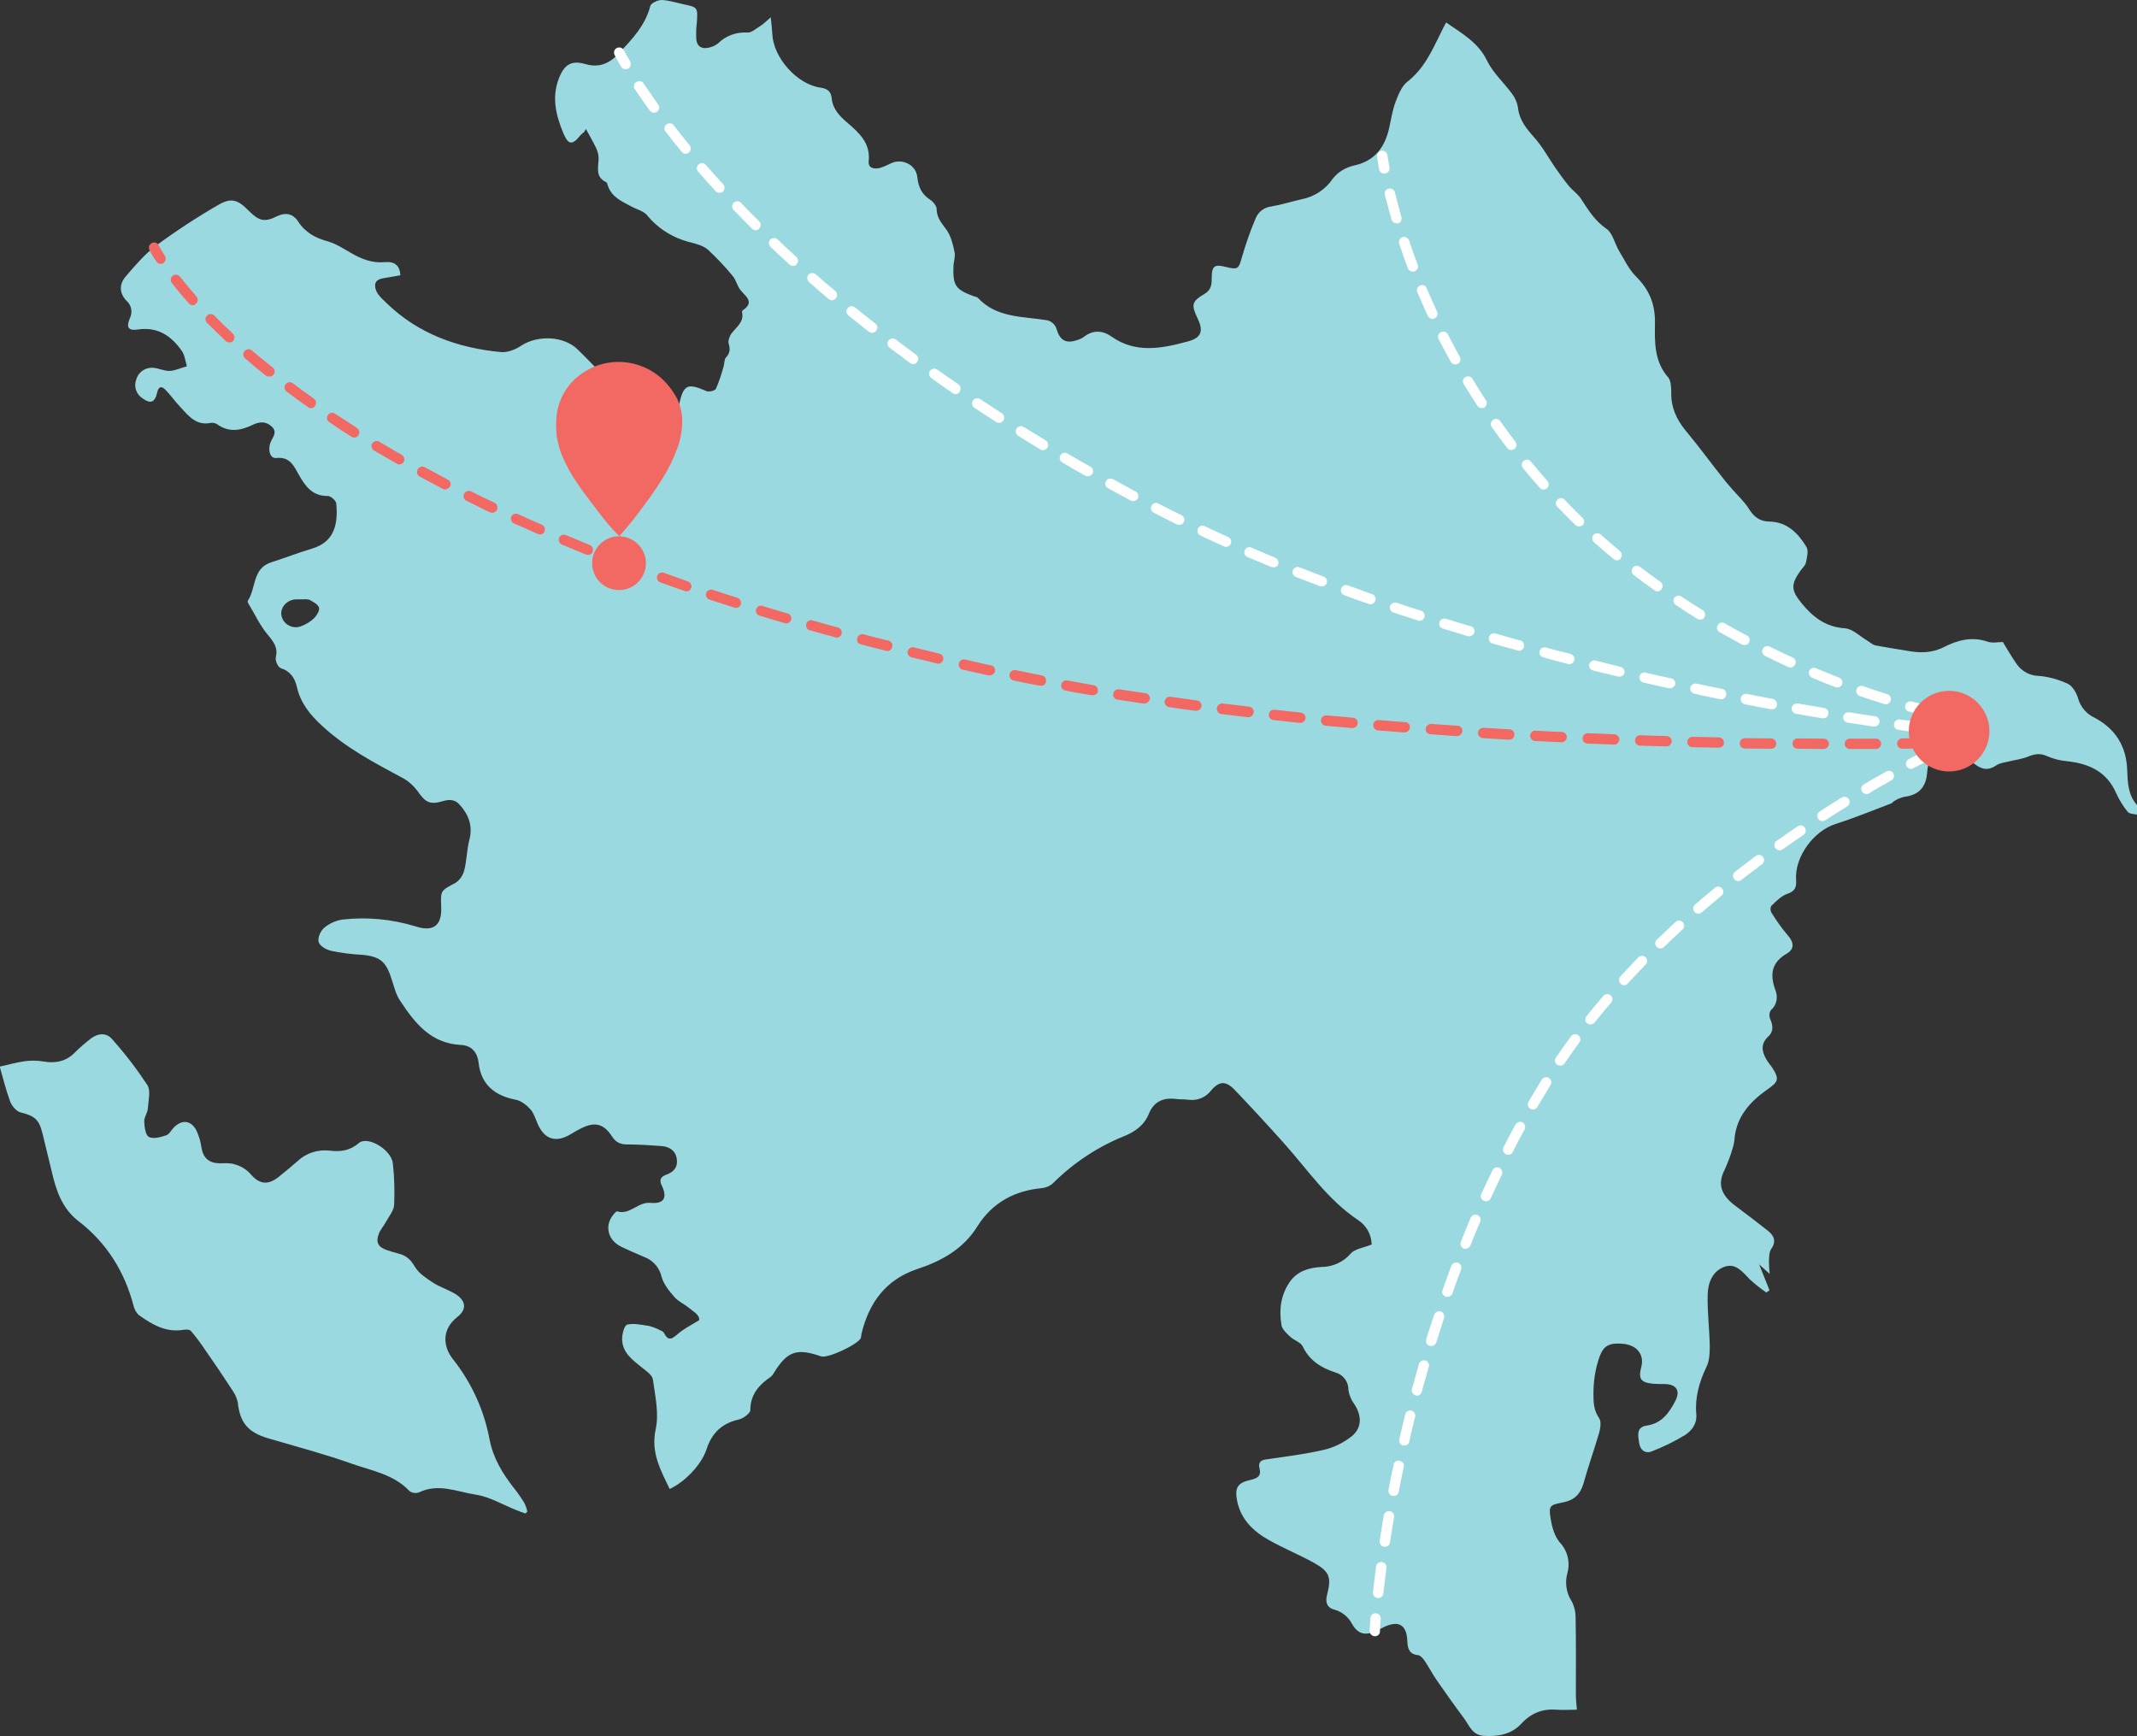 <?xml version="1.0" encoding="utf-8"?>
<!-- Generator: Adobe Illustrator 22.1.0, SVG Export Plug-In . SVG Version: 6.00 Build 0)  -->
<svg version="1.1" id="Layer_1" xmlns="http://www.w3.org/2000/svg" xmlns:xlink="http://www.w3.org/1999/xlink" x="0px" y="0px"
	 viewBox="0 0 826.8 671.7" style="enable-background:new 0 0 826.8 671.7;" xml:space="preserve">
<rect x="0" y="0" width="826.8" height="671.7" fill="#333333" stroke="none"/>
<style type="text/css">
	.st0{fill:none;}
	.st1{fill:#9BD9E1;}
	.st2{fill:#FFFFFF;}
	.st3{fill:#F26862;}
</style>
<rect x="-86.6" y="-164.2" class="st0" width="1000" height="1000"/>
<rect x="-86.6" y="-164.2" class="st0" width="1000" height="1000"/>
<rect x="-86.6" y="-164.2" class="st0" width="1000" height="1000"/>
<rect class="st0" width="826.8" height="671.7"/>
<g>
	<path class="st1" d="M225.9,51.2c-0.5,0.3-0.9,0.7-1.3,1.1c-3.2,4-4.7,3.9-6.7-0.9c-2.8-6.8-4.5-13.7-1.7-21
		c2.1-5.4,4.8-7.2,10.3-5.6s9.5-0.4,13.1-4.3c5-5.4,10.1-10.7,12-18.2c0.3-1.1,2.9-2.3,4.4-2.3c2.7,0.1,5.5,1,8.2,1.6
		c5.8,1.2,5.8,1.2,5.4,7.3c-0.3,2.1-0.3,4.3-0.2,6.4c0.3,2.8,2.3,3.8,5,3.1c1.2-0.3,2.4-0.8,3.4-1.6c3-3,7.2-4.5,11.4-4.2
		c1.5,0.1,3.1-1.4,4.6-2.3s2.5-2,4.4-3.6c0.3,2.7,0.5,4.6,0.6,6.4c0.4,9.2,9.5,19.5,18.6,20.8c2.6,0.4,4.1,1.3,4.4,4.2
		c0.4,4.2,3.2,7,6.3,9.6c4.5,3.9,8.7,7.8,8,14.6c-0.3,2.8,2.1,3.2,4.3,2.7c1.6-0.5,3.1-1.2,4.5-1.9c4.3-1.9,9.5,0.7,10,5.4
		c0.4,3.8,1.7,6.7,5,8.8c1.1,0.7,2.5,2.4,2.5,3.6c0,3.6,2.2,5.7,4,8.3c1.6,2.4,2.3,5.4,2.9,8.3c0.4,1.7-0.3,3.5-0.4,5.3
		c-0.3,7.6,0.7,9.2,7.8,11.8c0.6,0.2,1.4,0.3,1.7,0.7c7.1,7.6,16.9,7.1,26,8.5c2.2,0.2,4,1.7,4.5,3.9c1.3,4.1,3.7,5.3,7.8,3.9
		c1-0.3,1.9-0.7,2.7-1.3c3.5-2.7,7.2-2.5,10.6-0.1c9.5,6.7,19.6,4.6,29.6,1.9c5.2-1.4,6.1-4,3.8-8.8c-2.6-5.5-2.4-6.6,2.8-9.7
		c2.4-1.5,2.6-3.5,2.6-5.8c0-4.9,1-5.7,5.6-4.5s4.9,0.6,6.1-3.8c1.5-5.1,3.2-10.1,5.3-15c1-2.5,3.3-4.3,6-4.6
		c4.1-0.7,8.1-2,12.2-2.9c4.7-1,8.9-3.8,11.6-7.8c2-2.6,4.8-4.3,8-5.1c8.3-1.7,12.2-7.1,13.9-14.7c0.7-3.2,1.2-6.5,2.3-9.6
		c1.1-2.9,2.4-6.3,4.6-8.1c6.5-5,9.6-12,13-18.9c0.6-1.3,1.3-2.6,2.1-4.1c6.2,4.3,12.4,7.7,15.8,14.7c2.3,4.8,6.6,8.6,9.8,13
		c1.1,1.5,1.9,3.3,2.2,5.2c0.5,4.9,3.3,8.2,6.4,11.7s5.3,7.6,7.9,11.4c1.8,2.6,3.6,5.1,5.6,7.5c1.4,1.6,3.3,2.9,4.4,4.6
		c2.8,4.3,5.4,8.6,9.9,11.7c2.4,1.6,3.2,5.6,4.8,8.4c2.1,3.4,3.8,7.2,6.6,10c5.1,5.1,7.5,10.5,7.4,18.1c-0.1,7-0.4,14.9,5.2,21.1
		c1,1.3,1.1,3.9,1.1,5.9c-0.1,5.6,2,10.2,5.5,14.5c5.4,6.5,10.4,13.4,15.7,20c0.8,1,1.7,1.9,2.5,2.9c2.2,2.5,4.8,4.9,6.5,7.7
		c1.9,3,4.1,4.6,7.7,4.7c6.9,0.1,11.2,4.5,14.4,9.8c0.9,1.5,0.2,4.1-0.2,6.1c-0.2,1.1-1.4,2.1-2.1,3.1c-3.8,5.4-3.7,7.6,0.6,12.8
		s9.2,9,16.6,9.5c3,0.2,5.8,3.1,8.7,4.8c1,0.6,2,1.6,3.1,1.8c4.1,0.8,8.2,1.4,12.3,2.1c4.9,0.9,9.6,0.9,14.1-1.4
		c5.5-2.8,11-4.2,17.1-2.1c1.8,0.6,4,0.1,5.8,0.1c1.7,2.8,3.3,5.6,5.2,8.3c1.9,2.9,5.1,4.7,8.5,4.8c4,0.3,7.9,1.4,11.5,3.1
		c1.8,0.9,3.3,3.5,3.9,5.6c0.9,3.3,3.3,6.1,6.4,7.5c8.1,4.3,12.3,11.1,12.6,20.2c0.2,4.9,0.3,9.6,3.8,13.6c0.6,0.7,0,2.5-0.1,3.7
		c-1.2-0.3-2.9-0.3-3.5-1.1c-1.8-2.2-3.2-4.5-4.4-7.1c-3.7-8.5-10.6-11.6-19.2-12.5c-2.6-0.2-5.1-0.9-7.5-1.9
		c-2.7-1.3-5-0.9-7.6,0.2c-2.3,0.9-4.8,1.2-7.2,1.8c-1.7,0.4-3.6,0.6-4.9,1.5c-2.7,1.9-5.2,1.8-7.7,0c-1.2-0.8-2.2-1.7-3.4-2.5
		c-6-3.9-9.9-3.7-14.6,1.3c-0.9,0.9-1,2.8-1.1,4.2c-0.5,5.6-3.3,8.5-8.8,9.2c-1.3,0.3-2.6,0.8-3.7,1.5c-0.6,0.3-1,0.9-1.5,1.1
		c-7.1,2.7-14.2,5.6-21.4,7.9c-8.5,2.7-15.9,12.7-15.3,21.6c0.2,2.7-0.3,4.4-3.3,5.4c-2.4,0.8-4.4,2.9-6.3,4.7
		c-0.4,0.8-0.4,1.7,0,2.5c1.9,3.1,4,6.1,6.4,8.9c2.3,2.6,2.7,5.2-0.3,7c-6.1,3.5-6.7,8.2-4.5,14.2c1.1,2.7,0.5,5.8-1.7,7.7
		c-0.7,1-0.8,2.3-0.3,3.5c1.1,2.5,1.3,4.8-0.7,6.7c-3.1,2.8-2.6,5.8-0.8,8.9c0.6,1.1,1.5,2.1,2.2,3.1c3.1,4.7,2.3,5.7-2.2,8.8
		c-6.3,4.5-11.5,10.2-12.3,18.6c-0.1,1.3-0.3,2.5-0.7,3.7c-0.8,2.9-1.9,5.7-3.1,8.4c-3.3,6.3-0.7,10.5,4.3,14.2
		c4.2,3.1,8.3,6.3,12.4,9.5c2.5,2,3.3,4.2,1.2,7.2c-0.8,1.2-0.7,3.1-0.8,4.7c0,1.6,0.1,3.2,0.3,4.8l-4.1-3.7c1.5,3.8,2.7,6.8,4,10
		l-1.2,0.9c-2.2-1.5-4.3-3.2-6.3-5c-2.8-2.8-5.4-6.5-9.8-5c-4.7,1.6-6.5,6.2-6.6,10.7c-0.2,6.7,0.7,13.4,0.8,20.1
		c0,2.7-0.1,5.7-1.3,8c-2.8,5.9-4.5,11.9-3.9,18.3c0.3,3.8-1.8,6.3-4.3,8c-4.1,2.5-8.4,4.6-12.8,6.3c-2.6,1.1-4.6-0.4-5-3.1
		s-1.3-6.2,2.8-6.8c5.8-0.8,8.7-4.8,11.1-9.4c2.2-4.1,0.5-6.7-4.2-6.7c-1.4,0-2.8,0-4.2-0.1c-5.1-0.5-5.9-1.9-4.6-6.9
		c0.3-1.3,0.3-2.7-0.2-4c-1.3-3.5-5.1-5-10.3-4.6c-3.8,0.4-5,2.7-6.1,6.1c-1.4,4.3-2,8.8-2,13.3c0,3.3,0.1,6.4,2.2,9.4
		c0.9,1.3,0.5,3.9,0,5.7c-1.9,6.5-4.2,12.9-6,19.4c-1.2,4.3-3.7,6.7-8,7.5c-5.2,1-5.6,1.3-4.7,6.6c0.5,3.1,1.5,6.6,3.5,8.9
		c3,3.2,4.1,7.7,2.9,11.9c-1,3.7-0.4,7.7,1.7,10.9c1,1.9,1.5,4,1.5,6.2c0.2,10,0.1,20,0.1,29.9c0,1.8,0.2,3.5,0.4,5.8
		c-2.7,0-5.4,0.2-8.1,0c-5.5-0.4-9.8,1.5-13.5,5.5c-3.9,4.2-9.2,5-14.6,4.6c-4.3-0.3-5.5-4.1-7.5-6.8c-3.6-4.8-7.1-9.8-10.6-14.8
		c-1.7-2.5-3.1-5.2-4.8-7.7c-0.6-0.8-1.5-1.8-2.3-1.9c-3.3-0.3-4.1-2.4-4.2-5.3c-0.2-6.5-3.4-8.4-9.4-5.4c-0.9,0.4-1.8,1-2.7,1.4
		c-4.3,1.8-7,1.2-9.3-2.8c-1.4-2.7-3.9-4.7-6.8-5.5c-3.1-0.8-3.6-3.1-2.8-6c1.7-6.6,0.8-8.8-5.1-12.1c-5.8-3.2-11.9-5.7-17.6-8.9
		c-6-3.4-10.8-8-12.2-15.3c-0.9-4.9,0.2-6.8,5.2-7.9c2.6-0.6,4.3-1.4,3.5-4.5c-0.5-2,0.3-3.1,2.3-3.4c7.5-1.1,15.1-2,22.4-3.7
		c4-0.9,7.7-2.7,11-5.3c4-3.3,3.9-8,1-12.4c-1.2-1.6-2-3.5-2.3-5.5c0.1-3.2-2.1-6-5.1-6.8c-5.5-1.8-10-4.6-12.6-10.1
		c-0.8-1.6-3.3-2.3-4.7-3.6s-3.2-2.9-3.5-4.6c-1-5.9-0.3-11.6,3.2-16.7c3-4.3,7.5-5.5,12.3-5.8c4.3,0,8.5-1.9,11.3-5.2
		c1.7-1.9,5.1-2.2,8.1-3.5c-0.1-3.8-2-7.3-5.2-9.4c-12-8-19.8-19.9-29.2-30.3c-6-6.7-12.1-13.3-18.3-19.8c-3.6-3.9-6.2-3.9-9.5,0
		c-2,2.6-5.3,4-8.7,3.5c-1.6-0.2-3.3-0.1-4.9-0.3c-4.8-0.6-8.5,1-10.4,5.7c-1.8,4.5-5.4,7-9.6,8.7c-10.2,4.1-19.5,10.3-27.3,18
		c-1.2,1.2-2.8,1.9-4.5,2.1c-10.7,1-19.2,5.7-24.9,14.7c-5.5,8.9-13.9,13.5-23.3,16.6c-12.2,4.1-18.7,13-21.6,25.1
		c-0.1,0.5-0.1,1-0.2,1.5c-0.9,2.5-12.9,8.1-15.4,7.2c-9.5-3.3-13.1-2-18.3,6.4c-0.3,0.6-0.7,1.1-1.2,1.5c-4.5,3.1-7.9,6.8-7.9,12.9
		c0,1.2-2.7,3.2-4.4,3.6c-6.6,1.5-10.5,5.2-12.6,11.7c-2.1,6.2-8.7,12.7-14.2,15.2c-3.5-7.3-7.4-14.1-5.4-23.2
		c1.3-6-0.2-12.8-1.1-19.2c-0.3-1.8-2.8-3.4-4.5-4.8c-3.6-2.9-7.4-5.7-7.4-10.9c0-2,0.9-5.3,2-5.5c2.6-0.6,5.5,0.1,8.3,0.5
		c1.5,0.4,3,0.9,4.4,1.7c0.6,0.2,1.1,0.5,1.5,1c1.7,3.6,3.4,2.1,5.5,0.3s4.8-3.2,8.1-5.2c0.3-2-2.2-3.3-4-4.8s-4-2.4-5.5-4.1
		c-2-2.3-4.2-4.9-5-7.8c-0.8-3.5-3.2-6.4-6.6-7.7c-3-1.3-6.1-2.6-9-4c-5.2-2.5-6.6-8-3.2-12.3c0.5-0.6,1.3-1.6,1.6-1.4
		c5,1.5,8-3.8,12.9-3.3c5.3,0.5,6.6-2.1,4.3-6.8c-1.1-2.2-0.2-3.4,1.8-4.1c3.1-1.1,4.6-3.2,4-6.4s-3.1-4.5-6.1-4.7
		c-4.3-0.3-8.6-0.6-12.9-0.6c-2.6,0-4.5-0.7-6-3.1c-3.3-5-6.7-5.8-12-3.1c-1.5,0.7-2.9,1.6-4.3,2.4c-5.5,3.2-9.8,1.8-12.4-4
		c-0.9-2-1.5-4.2-2.8-5.7s-3.6-3.4-5.7-3.8c-8.2-1.5-13.5-6-14.4-14.1c-0.5-4.6-3-6.9-6.9-7.1c-11.7-0.6-17.8-8.5-23.5-17.1
		c-1.6-2.4-2.3-5.3-3.2-8.1c-2.2-7.1-4.5-9.1-11.8-9.7c-3.9-0.2-7.8-0.7-11.6-1.5c-1.9-0.4-4.4-1.8-4.9-3.4s0.7-4.3,2.1-5.5
		c2-1.7,4.4-2.8,7-3.2c9.5-1.1,19.1-0.2,28.3,2.6c7,2.3,10.3-0.3,10-7.5c-0.3-6.5-0.1-6.3,5.5-9.3c1.7-1.1,2.9-2.9,3.4-4.8
		c1-3.9,1-8,2-11.9c1.4-5.4-0.3-9.7-3.8-13.6c-1.7-1.9-3.7-2.1-6.2-1.4c-5.3,1.6-7,0.6-10.1-3.9c-1.6-2.1-3.6-3.9-5.9-5.1
		c-10.8-5.8-21.7-11.5-30.9-20c-4.6-4.2-8.4-8.8-9.8-15c-0.8-3.5-2.5-6.2-6.3-7.4c-1-0.3-2.2-2.9-1.9-4.1c0.9-3.8-0.7-5.9-3-8.7
		c-3.1-3.6-5.1-8.1-7.6-12.2c-0.2-0.3-0.4-0.9-0.2-1.1c3.2-4.8,1.7-12.4,8.9-14.8c5.3-1.7,10.5-3.7,15.8-5.3
		c8.5-2.5,10.3-9,9.5-17.5c-0.1-1.1-2.1-2.9-3.2-2.9c-5.8,0.1-8.6-3.5-11.1-7.9c-2-3.4-3.4-7.4-8.9-6.8c-2.4,0.3-3.4-3.1-2.2-6.1
		c0.8-2,2.8-3.9,0.4-6.1s-4.9-1.8-7.4-0.6c-4.6,2.2-9.1,3-13.6-0.2c-0.7-0.5-1.6-0.7-2.5-0.6c-5.6,1.2-8.6-2.6-11.8-6.1
		c-2-2.1-3.7-4.5-5.7-6.6c-1.7-1.8-2.8-1.3-3.3,1c-0.9,3.9-2.6,4.5-5.8,2.1c-2.3-1.5-3.3-4.5-2.3-7.1c0.8-3,3.6-4.9,6.7-4.6
		c2.1,0.2,4.2,1.3,6.3,1.2s4.4-1.2,6.6-1.8c-0.6-2-0.8-4.3-2-6c-4.1-5.8-9.3-9.4-17.1-8.2c-3.6,0.5-4.4-0.9-3-4.3
		c1.2-2.3,0.7-5.2-1.3-6.9c-2.9-3-2.7-6.5-0.3-9.3c3.6-4.2,7.3-8.6,11.7-11.9c7.7-5.7,15.8-11,24.1-15.8c5.1-3,7.7-2,11.8,2.2
		c4,4,6.1,4.6,11.1,2.1c3.4-1.6,6.1-0.8,8,2c2.8,4.4,6.8,6.5,11.6,7.8c3.1,0.9,6,2.8,8.8,4.4c4.1,2.4,8.3,4.1,13.3,3.6
		c3.9-0.3,5.7,1.5,5.9,5.1l-6.9,1.2c-3.3,0.6-3.3,2.9-2.3,5.1c0.8,1.7,2.5,3.1,3.9,4.5c12.3,11.9,27.5,17.3,44.1,18.9
		c2.6,0.3,5.8-1,8-2.5c6.3-4.1,16.4-3.8,21.8,1.5c3.8,3.7,7.5,7.6,11.2,11.4c3.9,4,8.3,7,14.3,6.9c1,0,2.3,1.2,3.1,2.1
		c1.2,1.3,1.9,3,3.1,4.2c2.9,2.7,6.1,1.7,7.3-2.1c0.1-0.4,0.1-0.8,0.2-1.1c1.8-7.9,3.2-8.5,10.6-5.3c1,0.4,3.3-0.1,3.7-0.9
		c1.2-2.8,2.2-5.8,3-8.8c0.3-1.1,0.2-2.5,0.8-3.2c1.6-1.7,1.8-3.3,1.1-5.5c-0.3-1.1,0.4-3,1.2-4c1.9-2.5,4.8-4.3,4-8.1
		c0-0.2,0-0.6,0.2-0.7c4.9-3.3,1.1-5.4-0.9-8c-1.2-1.5-1.6-3.8-2.9-5.3c-2.9-3.6-6.2-7-9.6-10.2c-1.7-1.5-4.3-2.2-6.6-2.8
		c-6.7-1.6-12.7-5.3-17-10.6c-1.4-1.6-4-2.2-6-3.3c-3.7-2-7.6-3.6-9.1-8c-0.2-0.5-0.3-1.2-0.6-1.4c-4.4-2-3.1-5.7-3-9.2
		c0-1.5-0.4-2.9-1.1-4.3c-1.1-2.3-2.4-4.5-3.8-7.1 M117.4,231.9c-1.6,0-2.4,0-3.1,0c-3.5,0.3-6,3.3-5.4,6.3c0.6,3,3.5,4.9,6.5,4.4
		c0.3-0.1,0.5-0.1,0.8-0.2c2-0.7,3.9-1.8,5.4-3.3c1-1,2.2-3,1.8-4.1c-0.5-1.3-2.4-2.2-3.8-3C118.8,231.9,118.1,231.8,117.4,231.9"/>
	<path class="st1" d="M203.3,585.6c-1.2-0.4-2.3-0.8-3.5-1.3c-5.3-2.1-10.4-5.2-15.8-6c-7.1-1.1-14.4-4.5-21.8-0.9
		c-1.3,0.5-2.7,0.3-3.8-0.5c-6-6.4-14.4-7.8-22.1-10.5c-10.7-3.8-21.7-6.7-32.6-9.9c-7.7-2.3-10.9-6-11.7-13.9
		c-0.4-1.7-1.1-3.3-2.1-4.7c-3.5-5.4-7.1-10.7-10.8-16c-1.6-2.4-3.4-4.8-5.3-7c-0.6-0.6-2.2-0.5-3.3-0.3c-6.6,0.9-11.8-2.2-16.8-5.8
		c-1-0.9-1.7-2.2-2-3.5c-3.5-13.3-10.4-24.4-21.3-32.8c-6.4-4.9-8.7-11.9-10.4-19.3c-1.2-4.9-2.4-9.8-3.6-14.8
		c-1.3-5.3-3.1-6.7-8.5-8c-1.6-0.4-3.4-2.6-4-4.3c-1.7-4.6-2.8-9.3-4-13.4c2.8-0.6,6.2-1.6,9.7-2.1c2.4-0.3,4.8-0.3,7.1,0.1
		c4.7,0.8,8.7,0.1,12.2-3.4c2-2,4.1-3.8,6.3-5.5c2.8-2.1,6-2.3,8.2,0.3c5,5.6,9.5,11.5,13.6,17.7c1.4,2.2,0.4,6,0.2,9.1
		c-0.1,1.7-1.5,3.4-1.4,5.1c0.1,2.1,0.5,5.2,1.8,5.9c1.7,0.9,4.5,0.1,6.6-0.6c1.2-0.3,2-1.9,2.9-2.9c3.2-3.3,6.7-3.1,8.9,1
		c1,2.2,1.7,4.5,2,6.9c0.7,3.8,2.9,5.7,6.8,5.8c2,0,4.2-0.2,6,0.4c2.2,0.6,4.3,1.8,5.9,3.5c3.5,4.2,6.8,4.8,11.2,1.3
		c2.5-2,4.9-4,7.3-6.1c3.3-3.1,7.8-4.5,12.3-4c4.1,0.5,7.8,0.1,11.3-2.9s12.7,2.6,13.2,7.9c0.6,5.3,0.7,10.6,0.5,15.9
		c-0.1,2.3-2,4.5-3.2,6.7c-0.8,1.5-2.1,2.9-2.7,4.5c-1.3,3.3-0.4,5.2,3.1,6.4c1.6,0.5,3.1,1,4.7,1.4c2.8,0.7,4.5,2.3,6.1,5
		s4.4,4.4,6.9,6.1c2.6,1.7,5.7,2.7,8.5,4.3c4.4,2.6,4.9,6.1,1,9.1c-6.2,4.9-5.5,11.6-1.5,16.5c7.1,9,11.9,19.6,14,30.8
		c1.4,7.3,5,13.2,9.4,18.8c1.5,1.9,2.9,3.9,4.1,5.9c0.5,1,0.9,2.1,1.1,3.3L203.3,585.6"/>
</g>
<path class="st2" d="M535.6,67.2c-1,0-1.8-0.7-2-1.6c-0.6-3.2-0.8-5-0.8-5c-0.1-1.1,0.6-2.1,1.7-2.3c1.1-0.1,2.1,0.6,2.3,1.7
	c0,0,0.2,1.7,0.8,4.8c0.2,1.1-0.5,2.1-1.6,2.3c0,0,0,0,0,0C535.9,67.2,535.7,67.2,535.6,67.2z"/>
<path class="st2" d="M729.6,272.5c-0.2,0-0.4,0-0.6-0.1c-3.1-1-6.3-2-9.5-3.1c-1-0.4-1.6-1.5-1.2-2.6c0.4-1,1.5-1.6,2.6-1.2
	c3.1,1.1,6.3,2.2,9.3,3.1c1.1,0.3,1.6,1.5,1.3,2.5C731.2,272,730.4,272.5,729.6,272.5z M710.9,266c-0.2,0-0.5,0-0.7-0.1
	c-3.1-1.2-6.2-2.4-9.2-3.7c-1-0.5-1.4-1.7-1-2.7c0.4-0.9,1.5-1.4,2.5-1c3,1.3,6.1,2.5,9.1,3.7c1,0.4,1.5,1.6,1.1,2.6
	C712.4,265.5,711.7,266,710.9,266L710.9,266z M692.7,258.3c-0.3,0-0.6-0.1-0.8-0.2c-3-1.4-6-2.8-9-4.3c-1-0.5-1.4-1.7-0.9-2.7
	c0.5-1,1.7-1.4,2.7-0.9l0,0c2.9,1.4,5.9,2.9,8.9,4.2c1,0.5,1.4,1.6,1,2.6C694.1,257.9,693.4,258.3,692.7,258.3L692.7,258.3z
	 M674.9,249.6c-0.3,0-0.6-0.1-0.9-0.2c-2.9-1.6-5.8-3.2-8.7-4.8c-1-0.6-1.3-1.8-0.7-2.7c0.6-1,1.8-1.3,2.7-0.7
	c2.8,1.6,5.7,3.2,8.6,4.7c1,0.5,1.4,1.7,0.8,2.7C676.4,249.2,675.7,249.6,674.9,249.6L674.9,249.6z M657.8,239.8
	c-0.4,0-0.7-0.1-1-0.3c-2.8-1.7-5.6-3.5-8.4-5.4c-0.9-0.6-1.2-1.8-0.7-2.7c0.6-0.9,1.8-1.2,2.7-0.7c0,0,0.1,0.1,0.1,0.1
	c2.7,1.8,5.5,3.6,8.3,5.3c0.9,0.6,1.2,1.8,0.6,2.8C659.2,239.4,658.5,239.7,657.8,239.8L657.8,239.8z M641.3,228.8
	c-0.4,0-0.8-0.1-1.2-0.4c-2.7-1.9-5.4-3.9-8-5.9c-0.9-0.7-1-1.9-0.4-2.8s1.9-1,2.8-0.4c2.6,2,5.2,3.9,7.9,5.8
	c0.9,0.6,1.1,1.9,0.5,2.8C642.5,228.5,641.9,228.8,641.3,228.8L641.3,228.8z M625.6,216.8c-0.5,0-0.9-0.2-1.3-0.5
	c-2.6-2.1-5.1-4.3-7.6-6.5c-0.8-0.7-0.9-2-0.2-2.8s2-0.9,2.8-0.2c2.4,2.1,4.9,4.3,7.4,6.4c0.9,0.7,1,1.9,0.3,2.8
	C626.8,216.6,626.2,216.8,625.6,216.8z M610.9,203.7c-0.5,0-1-0.2-1.4-0.6c-1.7-1.6-3.4-3.3-5-5l-2-2c-0.8-0.8-0.7-2.1,0.1-2.8
	c0.8-0.8,2.1-0.7,2.8,0.1l1.9,2c1.6,1.7,3.3,3.3,5,5c0.8,0.8,0.8,2,0,2.8C611.9,203.5,611.4,203.7,610.9,203.7L610.9,203.7z
	 M597.2,189.4c-0.6,0-1.1-0.2-1.5-0.7c-2.2-2.5-4.4-5-6.5-7.6c-0.7-0.9-0.6-2.1,0.3-2.8c0.9-0.7,2.1-0.6,2.8,0.3
	c2.1,2.5,4.2,5,6.4,7.5c0.7,0.8,0.7,2.1-0.2,2.8C598.2,189.2,597.7,189.4,597.2,189.4z M584.7,174.1c-0.6,0-1.2-0.3-1.6-0.8
	c-2-2.6-4-5.3-5.9-8c-0.7-0.9-0.5-2.1,0.4-2.8c0.9-0.7,2.1-0.5,2.8,0.4c0,0,0.1,0.1,0.1,0.1c1.9,2.7,3.8,5.3,5.8,7.9
	c0.7,0.9,0.5,2.1-0.4,2.8C585.5,174,585.1,174.1,584.7,174.1L584.7,174.1z M573.3,157.9c-0.7,0-1.3-0.3-1.7-0.9
	c-1.8-2.8-3.6-5.6-5.3-8.4c-0.6-0.9-0.3-2.2,0.7-2.7s2.2-0.3,2.7,0.7c1.7,2.8,3.4,5.6,5.2,8.3c0.6,0.9,0.3,2.2-0.6,2.8
	C574,157.8,573.7,157.9,573.3,157.9z M563.1,141c-0.7,0-1.4-0.4-1.8-1c-1.6-2.9-3.2-5.9-4.7-8.8c-0.5-1-0.1-2.2,0.9-2.7
	c1-0.5,2.2-0.1,2.7,0.9c1.5,2.9,3,5.8,4.6,8.7c0.5,1,0.2,2.2-0.8,2.7C563.8,140.9,563.4,141,563.1,141z M554.2,123.4
	c-0.8,0-1.5-0.5-1.8-1.2c-1.4-3-2.7-6.1-4-9.1c-0.5-1,0-2.2,1-2.6c1-0.5,2.2,0,2.6,1c0,0,0,0.1,0,0.1c1.3,3,2.6,6,4,9
	c0.5,1,0,2.2-1,2.6c0,0,0,0,0,0C554.8,123.3,554.5,123.4,554.2,123.4L554.2,123.4z M546.6,105.1c-0.8,0-1.6-0.5-1.9-1.3
	c-1.2-3.1-2.3-6.3-3.3-9.4c-0.4-1,0.1-2.2,1.1-2.6c1-0.4,2.2,0.1,2.6,1.1c0,0.1,0.1,0.1,0.1,0.2c1,3.1,2.1,6.2,3.3,9.3
	c0.4,1-0.1,2.2-1.2,2.6C547,105.1,546.8,105.1,546.6,105.1L546.6,105.1z M540.3,86.4c-0.9,0-1.7-0.6-1.9-1.4
	c-0.9-3.3-1.8-6.5-2.6-9.6c-0.3-1.1,0.4-2.2,1.5-2.4c1.1-0.3,2.2,0.4,2.4,1.5c0.8,3.1,1.6,6.3,2.5,9.5c0.3,1.1-0.3,2.2-1.4,2.5
	C540.7,86.3,540.5,86.4,540.3,86.4L540.3,86.4z"/>
<path class="st2" d="M743.8,276.5c-0.1,0-0.3,0-0.4,0c-0.1,0-1.8-0.4-4.9-1.2c-1.1-0.3-1.7-1.4-1.3-2.5c0.3-1,1.3-1.6,2.3-1.4
	c3,0.8,4.7,1.2,4.8,1.2c1.1,0.1,1.9,1.1,1.8,2.2C745.9,275.9,744.9,276.7,743.8,276.5L743.8,276.5z"/>
<path class="st2" d="M739.4,297.5c-1.1,0-2-0.9-2-2c0-0.7,0.4-1.4,1.1-1.8c2.9-1.5,4.5-2.3,4.5-2.3c1-0.5,2.2,0,2.6,1
	c0.4,1,0,2.1-0.9,2.6c0,0-1.6,0.8-4.4,2.2C740,297.4,739.7,297.5,739.4,297.5z"/>
<path class="st2" d="M533.2,618.3H533c-1.1-0.1-1.9-1.1-1.8-2.2c0,0,0,0,0,0c0.3-3.2,0.8-6.6,1.2-10c0.1-1.1,1.2-1.9,2.3-1.7
	c1.1,0.1,1.9,1.2,1.7,2.3c-0.4,3.3-0.8,6.7-1.2,9.9C535.1,617.6,534.3,618.3,533.2,618.3z M535.8,598.5h-0.3
	c-1.1-0.2-1.8-1.2-1.7-2.3c0.5-3.3,1-6.6,1.6-9.9c0.2-1.1,1.3-1.8,2.4-1.6c1,0.2,1.7,1.2,1.6,2.2c-0.6,3.3-1.1,6.6-1.6,9.8
	C537.7,597.8,536.8,598.5,535.8,598.5z M539.2,578.8h-0.4c-1.1-0.2-1.8-1.3-1.6-2.3c0.6-3.3,1.3-6.6,2-9.8c0.2-1.1,1.3-1.8,2.4-1.5
	c1.1,0.2,1.8,1.3,1.5,2.4c-0.7,3.2-1.3,6.5-2,9.8C541,578.2,540.2,578.8,539.2,578.8z M543.4,559.3c-0.1,0-0.3,0-0.5,0
	c-1.1-0.2-1.7-1.3-1.5-2.4c0,0,0,0,0,0c0.7-3.2,1.5-6.5,2.3-9.7c0.3-1.1,1.4-1.7,2.4-1.4s1.7,1.4,1.4,2.4c-0.8,3.2-1.6,6.5-2.3,9.7
	C545.1,558.7,544.3,559.3,543.4,559.3z M548.2,540c-0.2,0-0.4,0-0.5-0.1c-1.1-0.3-1.7-1.4-1.4-2.5c0.9-3.2,1.8-6.5,2.7-9.7
	c0.3-1,1.5-1.6,2.5-1.3c1,0.3,1.6,1.4,1.3,2.4c-0.9,3.2-1.8,6.4-2.7,9.6C549.9,539.4,549.1,540,548.2,540L548.2,540z M553.7,520.8
	c-0.2,0-0.4,0-0.6-0.1c-1.1-0.3-1.6-1.4-1.3-2.5c1-3.2,2-6.4,3.1-9.5c0.3-1,1.5-1.6,2.5-1.3c1,0.3,1.6,1.5,1.3,2.5
	c-1,3.1-2,6.3-3,9.5C555.4,520.3,554.6,520.8,553.7,520.8z M560,501.8c-0.2,0-0.4,0-0.7-0.1c-1-0.4-1.6-1.5-1.2-2.5
	c1.1-3.1,2.3-6.3,3.4-9.4c0.4-1,1.5-1.6,2.6-1.2c1,0.4,1.6,1.5,1.2,2.6l0,0c-1.2,3.1-2.3,6.2-3.4,9.3
	C561.6,501.3,560.8,501.8,560,501.8z M567,483.2c-0.3,0-0.5,0-0.7-0.1c-1-0.4-1.5-1.6-1.1-2.6c0,0,0,0,0,0c1.2-3.1,2.5-6.2,3.8-9.3
	c0.4-1,1.6-1.5,2.6-1.1c1,0.4,1.5,1.6,1.1,2.6l0,0c-1.3,3-2.6,6.1-3.8,9.2C568.6,482.7,567.8,483.2,567,483.2L567,483.2z
	 M574.9,464.8c-0.3,0-0.6-0.1-0.8-0.2c-1-0.5-1.5-1.6-1-2.6c0,0,0,0,0,0c1.4-3,2.8-6.1,4.3-9.1c0.4-1,1.6-1.5,2.6-1.1
	c1,0.4,1.5,1.6,1.1,2.6c0,0.1-0.1,0.1-0.1,0.2c-1.4,2.9-2.8,6-4.2,9C576.4,464.4,575.7,464.8,574.9,464.8z M583.5,446.8
	c-0.3,0-0.6-0.1-0.9-0.2c-1-0.5-1.4-1.7-0.9-2.7c1.5-3,3.1-6,4.7-8.9c0.6-0.9,1.8-1.2,2.7-0.7c0.9,0.5,1.2,1.7,0.8,2.6
	c-1.6,2.9-3.1,5.8-4.6,8.8C585,446.4,584.3,446.9,583.5,446.8L583.5,446.8z M593.1,429.3c-1.1,0-2-0.9-2-2c0-0.4,0.1-0.7,0.3-1
	c1.7-2.9,3.4-5.8,5.1-8.6c0.6-0.9,1.8-1.2,2.8-0.6c0.9,0.6,1.2,1.8,0.6,2.7c-1.7,2.8-3.4,5.7-5.1,8.5
	C594.4,428.9,593.8,429.3,593.1,429.3L593.1,429.3z M603.6,412.3c-0.4,0-0.8-0.1-1.1-0.3c-0.9-0.6-1.2-1.9-0.5-2.8
	c1.8-2.7,3.8-5.5,5.8-8.2c0.6-0.9,1.9-1.1,2.8-0.5c0.9,0.6,1.1,1.9,0.5,2.8c0,0,0,0.1-0.1,0.1c-2,2.7-3.9,5.4-5.7,8.1
	C604.9,412,604.2,412.4,603.6,412.3L603.6,412.3z M615.4,396.4c-0.5,0-0.9-0.2-1.3-0.4c-0.9-0.7-1-1.9-0.3-2.8
	c2.1-2.6,4.2-5.2,6.4-7.7c0.6-0.9,1.9-1.1,2.8-0.5c0.9,0.6,1.1,1.9,0.5,2.8c-0.1,0.1-0.2,0.2-0.3,0.3c-2.2,2.5-4.3,5.1-6.3,7.6
	C616.6,396.1,616,396.3,615.4,396.4z M628.4,381.2c-1.1,0-2-0.9-2-2c0-0.5,0.2-1,0.5-1.4c2.2-2.4,4.6-4.9,6.9-7.3
	c0.7-0.8,2-0.9,2.8-0.2c0.8,0.7,0.9,2,0.2,2.8c0,0-0.1,0.1-0.1,0.1c-2.3,2.4-4.6,4.8-6.8,7.2C629.5,381,629,381.2,628.4,381.2z
	 M642.4,367c-1.1,0-2-0.9-2-2c0-0.5,0.2-1.1,0.6-1.4c2.4-2.3,4.8-4.6,7.3-6.9c0.8-0.7,2.1-0.7,2.8,0.2c0.7,0.8,0.7,2.1-0.2,2.8l0,0
	c-2.4,2.2-4.9,4.5-7.2,6.8C643.4,366.8,642.8,367,642.4,367L642.4,367z M657.1,353.5c-1.1,0-2-0.9-2-2c0-0.6,0.3-1.1,0.7-1.5
	c2.5-2.2,5.1-4.3,7.7-6.5c0.8-0.7,2.1-0.6,2.8,0.3c0.7,0.8,0.6,2.1-0.3,2.8c0,0,0,0,0,0c-2.6,2.1-5.1,4.3-7.6,6.4
	C658,353.4,657.6,353.5,657.1,353.5L657.1,353.5z M672.5,340.9c-1.1,0-2-0.9-2-2c0-0.6,0.3-1.2,0.8-1.6c2.6-2,5.3-4.1,8-6.1
	c0.9-0.7,2.1-0.5,2.8,0.4c0.7,0.9,0.5,2.1-0.4,2.8c-2.7,2-5.3,4-7.9,6C673.4,340.7,673,340.9,672.5,340.9L672.5,340.9z M688.5,329
	c-1.1,0-2-0.9-2-2c0-0.6,0.3-1.3,0.8-1.6c2.7-1.9,5.5-3.8,8.2-5.7c0.9-0.6,2.2-0.4,2.8,0.5c0.6,0.9,0.4,2.2-0.5,2.8l0,0
	c-2.7,1.9-5.5,3.8-8.2,5.7C689.4,328.8,688.9,329,688.5,329L688.5,329z M705.1,317.7c-1.1,0-2-0.9-2-2c0-0.7,0.3-1.3,0.9-1.7
	c2.8-1.8,5.6-3.6,8.5-5.4c0.9-0.6,2.2-0.3,2.8,0.6c0.6,0.9,0.3,2.2-0.6,2.8c0,0,0,0,0,0c-2.8,1.7-5.6,3.5-8.4,5.3
	C705.8,317.6,705.4,317.7,705.1,317.7L705.1,317.7z M722.1,307.2c-1.1,0-2-0.9-2-2c0-0.7,0.4-1.3,1-1.7c2.9-1.7,5.8-3.4,8.7-5
	c1-0.6,2.2-0.2,2.7,0.7c0.6,1,0.2,2.2-0.7,2.7c-2.8,1.6-5.7,3.2-8.6,5C722.8,307.2,722.4,307.3,722.1,307.2L722.1,307.2z"/>
<path class="st2" d="M531.9,633.1L531.9,633.1c-1.2-0.1-2-1-2-2.1c0-0.1,0.1-1.8,0.3-5c0.1-1.1,1.1-1.9,2.2-1.8
	c1.1,0.1,1.9,1.1,1.8,2.2l0,0c-0.3,3.2-0.3,4.9-0.3,4.9C533.9,632.3,533,633.1,531.9,633.1z"/>
<path class="st3" d="M736,289.7c-1.1,0-2-0.9-2-2c0-1.1,0.9-2,2-2l5-0.1c1.1,0,2,0.9,2,2c0,1.1-0.8,2-1.9,2c0,0,0,0,0,0L736,289.7
	L736,289.7z"/>
<path class="st3" d="M715.7,289.8c-1.1,0-2-0.9-2-2c0-1.1,0.9-2,2-2h10.1l0,0c1.1,0,2,0.9,2,2c0,1.1-0.9,2-2,2H715.7L715.7,289.8z
	 M705.6,289.8L705.6,289.8l-10.1-0.1c-1.1,0-2-0.9-2-2c0-1.1,0.9-2,2-2l10.1,0.1c1.1,0,2,0.9,2,2
	C707.6,288.9,706.7,289.8,705.6,289.8L705.6,289.8z M685.3,289.7L685.3,289.7l-10.2-0.1c-1.1,0-2-0.9-2-2c0-1.1,0.9-2,2-2l10.1,0.1
	c1.1,0,2,0.9,2,2C687.3,288.8,686.4,289.7,685.3,289.7L685.3,289.7z M665,289.3L665,289.3l-10.2-0.2c-1.1,0-2-0.9-2-2
	c0-1.1,0.9-2,2.1-2l10.1,0.2c1.1,0,2,0.9,2,2C667.1,288.4,666.2,289.3,665,289.3L665,289.3z M644.7,288.8L644.7,288.8l-10.2-0.3
	c-1.1,0-2-1-1.9-2.1c0-1.1,1-2,2.1-1.9l10.1,0.3c1.1,0,2,0.9,2,2C646.7,288,645.8,288.8,644.7,288.8z M624.4,288.1L624.4,288.1
	l-10.2-0.4c-1.1,0-2-1-1.9-2.1c0-1.1,1-2,2.1-1.9l10.1,0.4c1.1,0,2,0.9,2,2C626.4,287.3,625.5,288.2,624.4,288.1L624.4,288.1z
	 M604.1,287.2L604.1,287.2l-10.2-0.5c-1.1-0.1-1.9-1-1.9-2.1c0.1-1.1,1-2,2.1-1.9c0,0,0,0,0,0c3.4,0.2,6.8,0.4,10.1,0.5
	c1.1,0,2,0.9,2,2C606.1,286.4,605.2,287.3,604.1,287.2L604.1,287.2z M583.9,286.2h-0.1l-10.1-0.6c-1.1-0.1-1.9-1-1.9-2.1
	c0.1-1.1,1-1.9,2.1-1.9l10.1,0.6c1.1,0,2,1,1.9,2.1C585.9,285.3,585,286.2,583.9,286.2L583.9,286.2z M563.6,284.8h-0.1l-10.1-0.7
	c-1.1-0.1-1.9-1-1.8-2.1c0.1-1.1,1-1.9,2.2-1.9l10.1,0.7c1.1,0,2,1,1.9,2.1C565.6,284,564.7,284.9,563.6,284.8L563.6,284.8z
	 M543.4,283.4h-0.2c-3.4-0.3-6.7-0.5-10.1-0.8c-1.1-0.1-1.9-1.1-1.8-2.2c0.1-1.1,1.1-1.9,2.2-1.8c3.4,0.3,6.7,0.6,10.1,0.8
	c1.1,0,2,1,1.9,2.1C545.4,282.5,544.5,283.4,543.4,283.4z M523.2,281.7H523c-3.4-0.3-6.7-0.6-10.1-0.9c-1.1-0.1-1.9-1.1-1.8-2.2
	c0.1-1.1,1.1-1.9,2.2-1.8l0,0c3.4,0.3,6.7,0.6,10.1,0.9c1.1,0,2,1,1.9,2.1C525.2,280.9,524.3,281.7,523.2,281.7L523.2,281.7z
	 M503,279.7h-0.2c-3.4-0.4-6.7-0.7-10.1-1.1c-1.1-0.1-1.9-1.1-1.8-2.2c0.1-1.1,1.1-1.9,2.2-1.8c3.3,0.4,6.7,0.7,10.1,1.1
	c1.1,0.1,2,1,1.9,2.1C505.1,278.9,504.1,279.8,503,279.7L503,279.7z M482.9,277.5h-0.2c-3.4-0.4-6.7-0.8-10.1-1.2
	c-1.1-0.1-1.9-1.1-1.8-2.3c0.1-1.1,1.1-1.9,2.3-1.8c3.3,0.4,6.7,0.8,10.1,1.2c1.1,0.1,1.9,1,1.9,2.1
	C484.9,276.7,484,277.6,482.9,277.5z M462.7,275c-0.1,0-0.2,0-0.3,0c-3.4-0.4-6.7-0.9-10.1-1.4c-1.1-0.2-1.9-1.2-1.7-2.3
	c0.2-1.1,1.2-1.9,2.3-1.7c3.3,0.5,6.7,0.9,10.1,1.4c1.1,0.1,1.9,1,1.9,2.1C464.8,274.2,463.8,275.1,462.7,275L462.7,275z
	 M442.6,272.2h-0.3c-3.3-0.5-6.7-1-10-1.5c-1.1-0.2-1.8-1.2-1.6-2.3c0.2-1.1,1.2-1.8,2.3-1.7c3.3,0.5,6.7,1,10,1.5
	c1.1,0.1,1.9,1,1.9,2.1C444.7,271.4,443.8,272.3,442.6,272.2L442.6,272.2z M422.6,269c-0.1,0-0.2,0-0.3,0c-3.4-0.6-6.7-1.1-10-1.8
	c-1.1-0.1-1.9-1.1-1.7-2.2s1.1-1.9,2.2-1.7c0.1,0,0.1,0,0.2,0c3.3,0.6,6.6,1.2,10,1.8c1.1,0.1,1.9,1.1,1.8,2.2
	C424.7,268.3,423.8,269.1,422.6,269L422.6,269L422.6,269z M402.6,265.3c-0.1,0-0.3,0-0.4,0c-3.3-0.6-6.7-1.3-10-2
	c-1.1-0.2-1.8-1.3-1.6-2.4c0.2-1.1,1.3-1.8,2.4-1.6c3.3,0.7,6.6,1.3,9.9,2c1.1,0.1,1.9,1.1,1.8,2.2
	C404.7,264.7,403.7,265.5,402.6,265.3L402.6,265.3L402.6,265.3z M382.8,261.3c-0.1,0-0.3,0-0.4,0h-0.1c-3.3-0.7-6.6-1.5-9.8-2.2
	c-1.1-0.2-1.8-1.3-1.5-2.4c0.2-1.1,1.3-1.8,2.4-1.5c3.2,0.7,6.5,1.5,9.7,2.2h0.1c1.1,0.1,1.9,1.1,1.8,2.2
	C384.8,260.6,383.9,261.4,382.8,261.3L382.8,261.3z M363,256.8c-0.2,0-0.3,0-0.5-0.1c-3.3-0.8-6.6-1.6-9.9-2.4
	c-1.1-0.3-1.7-1.4-1.4-2.4s1.4-1.7,2.4-1.4c3.2,0.8,6.4,1.6,9.8,2.4c1.1,0.2,1.8,1.3,1.5,2.4C364.7,256.1,363.9,256.8,363,256.8
	L363,256.8z M343.3,251.9c-0.2,0-0.3,0-0.5-0.1c-3.3-0.8-6.6-1.7-9.8-2.5c-1.1-0.3-1.7-1.4-1.3-2.5c0.3-1,1.3-1.6,2.3-1.4
	c3.2,0.9,6.5,1.7,9.8,2.5c1.1,0.3,1.7,1.4,1.4,2.5C344.9,251.3,344.2,251.9,343.3,251.9L343.3,251.9z M323.7,246.7
	c-0.2,0-0.4,0-0.5-0.1c-3.3-0.9-6.6-1.8-9.8-2.7c-1.1-0.2-1.7-1.3-1.5-2.4c0.2-1.1,1.3-1.7,2.4-1.5c0.1,0,0.1,0,0.2,0.1
	c3.2,0.9,6.5,1.8,9.7,2.7c1.1,0.3,1.7,1.4,1.4,2.5C325.4,246.1,324.6,246.7,323.7,246.7z M304.2,241.2c-0.2,0-0.4,0-0.6-0.1
	c-3.3-1-6.5-1.9-9.7-2.9c-1.1-0.3-1.7-1.4-1.4-2.4s1.4-1.7,2.4-1.4c0.1,0,0.1,0,0.2,0.1c3.2,1,6.4,1.9,9.7,2.9
	c1.1,0.3,1.6,1.4,1.3,2.5C305.8,240.6,305.1,241.2,304.2,241.2L304.2,241.2z M284.8,235.2c-0.2,0-0.4,0-0.6-0.1
	c-3.3-1-6.5-2.1-9.7-3.1c-1-0.3-1.6-1.5-1.3-2.5s1.5-1.6,2.5-1.3c3.2,1.1,6.4,2.1,9.6,3.1c1,0.3,1.6,1.5,1.3,2.5
	C286.4,234.6,285.7,235.2,284.8,235.2L284.8,235.2z M265.6,228.8c-0.2,0-0.4,0-0.6-0.1c-3.2-1.1-6.4-2.2-9.6-3.4
	c-1-0.4-1.5-1.6-1.1-2.6c0.4-0.9,1.4-1.4,2.4-1.1c3.1,1.1,6.3,2.2,9.5,3.4c1,0.4,1.6,1.5,1.2,2.5
	C267.2,228.3,266.4,228.8,265.6,228.8L265.6,228.8z M246.5,222c-0.2,0-0.5,0-0.7-0.1c-3.2-1.2-6.4-2.4-9.5-3.6
	c-1-0.4-1.5-1.6-1.1-2.6c0.4-1,1.5-1.5,2.5-1.1c3.1,1.2,6.3,2.4,9.5,3.6c1,0.4,1.6,1.5,1.2,2.6C248.1,221.5,247.3,222,246.5,222
	L246.5,222z M227.6,214.7c-0.3,0-0.5,0-0.8-0.1c-3.1-1.3-6.3-2.6-9.4-3.9c-1-0.4-1.5-1.6-1.1-2.6s1.6-1.5,2.6-1.1
	c3.1,1.3,6.2,2.6,9.3,3.9c1,0.4,1.5,1.6,1.1,2.6C229.1,214.2,228.4,214.7,227.6,214.7z M208.9,206.8c-0.3,0-0.5-0.1-0.8-0.2
	c-3.1-1.4-6.2-2.8-9.3-4.1c-1-0.5-1.4-1.6-1-2.6c0.5-1,1.6-1.4,2.6-1c3,1.4,6.1,2.8,9.2,4.1c1,0.4,1.5,1.6,1.1,2.6
	C210.4,206.4,209.7,206.8,208.9,206.8L208.9,206.8z M190.4,198.4c-0.3,0-0.6-0.1-0.9-0.2c-3.1-1.5-6.2-3-9.1-4.5
	c-1-0.5-1.3-1.7-0.8-2.7c0.5-0.9,1.6-1.3,2.6-0.9c3,1.5,6,3,9.1,4.4c1,0.5,1.4,1.7,1,2.7C191.9,198,191.2,198.4,190.4,198.4z
	 M172.3,189.4c-0.3,0-0.6-0.1-0.9-0.2c-3-1.6-6-3.2-9-4.8c-1-0.5-1.4-1.8-0.8-2.8c0.5-1,1.8-1.4,2.8-0.8c2.9,1.6,5.9,3.2,8.9,4.8
	c1,0.5,1.4,1.7,0.8,2.7C173.7,188.9,173,189.3,172.3,189.4L172.3,189.4z M154.5,179.7c-0.4,0-0.7-0.1-1-0.3c-3-1.7-5.9-3.4-8.8-5.1
	c-0.9-0.6-1.3-1.8-0.7-2.7s1.8-1.3,2.7-0.7l0,0c2.9,1.7,5.8,3.4,8.7,5.1c1,0.5,1.3,1.8,0.8,2.7C155.9,179.3,155.2,179.7,154.5,179.7
	L154.5,179.7z M137.1,169.3c-0.4,0-0.7-0.1-1.1-0.3c-2.9-1.8-5.8-3.7-8.5-5.6c-1-0.6-1.3-1.8-0.7-2.7c0.6-1,1.8-1.3,2.7-0.7
	c0.1,0,0.1,0.1,0.2,0.1c2.7,1.8,5.6,3.7,8.4,5.5c0.9,0.6,1.2,1.8,0.6,2.8C138.4,168.9,137.8,169.3,137.1,169.3L137.1,169.3z
	 M120.3,157.9c-0.4,0-0.8-0.1-1.2-0.4c-2.8-2-5.6-4-8.2-6c-0.9-0.7-1.1-1.9-0.4-2.8c0.7-0.9,1.9-1.1,2.8-0.4c2.6,2,5.4,4,8.1,5.9
	c0.9,0.6,1.1,1.9,0.5,2.8C121.6,157.6,121,158,120.3,157.9L120.3,157.9z M104.1,145.7c-0.5,0-0.9-0.2-1.3-0.4
	c-2.7-2.1-5.3-4.3-7.8-6.5c-0.9-0.6-1.2-1.9-0.5-2.8s1.9-1.2,2.8-0.5c0.1,0.1,0.3,0.2,0.4,0.3c2.5,2.1,5.1,4.3,7.8,6.4
	c0.9,0.7,1,2,0.3,2.8C105.3,145.5,104.7,145.8,104.1,145.7L104.1,145.7z M88.8,132.5c-0.5,0-1-0.2-1.4-0.5c-2.5-2.4-5-4.8-7.3-7.1
	c-0.8-0.8-0.8-2.1,0-2.8c0.8-0.8,2.1-0.8,2.8,0c2.3,2.3,4.7,4.7,7.2,7c0.8,0.8,0.8,2,0.1,2.8C89.9,132.3,89.3,132.5,88.8,132.5
	L88.8,132.5z M74.6,118.1c-0.6,0-1.1-0.2-1.5-0.7c-2.4-2.6-4.6-5.3-6.6-7.9c-0.7-0.9-0.5-2.1,0.3-2.8s2.1-0.5,2.8,0.3l0,0
	c2,2.5,4.1,5.1,6.4,7.7c0.7,0.8,0.7,2.1-0.2,2.8C75.5,117.9,75.1,118.1,74.6,118.1L74.6,118.1z"/>
<path class="st3" d="M62.2,102.1c-0.7,0-1.3-0.3-1.7-0.9c-1-1.4-1.9-2.9-2.7-4.5c-0.5-1,0-2.2,1-2.7c1-0.4,2.1-0.1,2.6,0.9
	c0.7,1.4,1.6,2.8,2.4,4.1c0.6,0.9,0.3,2.2-0.6,2.8c0,0,0,0,0,0C62.9,102,62.6,102.1,62.2,102.1z"/>
<path class="st2" d="M242,26.8c-0.7,0-1.4-0.4-1.7-1c-1.7-2.9-2.5-4.4-2.5-4.5c-0.5-1-0.2-2.2,0.8-2.7c1-0.5,2.2-0.2,2.7,0.8
	c0,0,0,0.1,0.1,0.1c0,0,0.8,1.5,2.4,4.3c0.6,1,0.2,2.2-0.7,2.7c0,0,0,0,0,0C242.7,26.7,242.3,26.8,242,26.8z"/>
<path class="st2" d="M725,281.1h-0.3c-2.9-0.4-6.3-1-9.9-1.5c-1.1-0.2-1.8-1.2-1.7-2.3c0.2-1.1,1.2-1.8,2.3-1.7c0,0,0,0,0,0
	c3.7,0.6,7,1.1,9.9,1.5c1.1,0.1,1.9,1,1.9,2.1C727.1,280.4,726.1,281.2,725,281.1L725,281.1z M705.2,277.9h-0.3
	c-3.1-0.5-6.4-1.1-9.9-1.7c-1.1-0.1-1.9-1.1-1.8-2.2s1.1-1.9,2.2-1.8c0.1,0,0.2,0,0.3,0c3.5,0.6,6.8,1.2,9.9,1.7
	c1.1,0.1,1.9,1.1,1.8,2.2C707.3,277.3,706.3,278.1,705.2,277.9L705.2,277.9z M685.4,274.4c-0.1,0-0.2,0-0.4,0
	c-3.2-0.6-6.5-1.2-9.9-1.9c-1.1-0.2-1.8-1.3-1.6-2.4c0.2-1.1,1.3-1.8,2.4-1.6l0,0c3.4,0.7,6.7,1.3,9.8,1.9c1.1,0.1,1.9,1.1,1.8,2.2
	C687.5,273.7,686.5,274.6,685.4,274.4L685.4,274.4z M665.7,270.5c-0.1,0-0.3,0-0.4,0c-3.2-0.7-6.5-1.3-9.8-2.1
	c-1.1-0.3-1.7-1.3-1.5-2.4c0.2-1,1.3-1.7,2.3-1.5c3.3,0.7,6.6,1.4,9.8,2c1.1,0.1,1.9,1.1,1.8,2.2
	C667.8,269.9,666.8,270.7,665.7,270.5L665.7,270.5L665.7,270.5z M646.1,266.3c-0.1,0-0.3,0-0.4,0c-3.2-0.7-6.5-1.4-9.8-2.2
	c-1.1-0.2-1.8-1.2-1.6-2.3c0.2-1.1,1.2-1.8,2.3-1.6c0.1,0,0.2,0,0.2,0.1c3.3,0.8,6.6,1.5,9.8,2.2c1.1,0.2,1.8,1.3,1.5,2.4
	C647.8,265.7,647,266.3,646.1,266.3L646.1,266.3z M626.6,261.8c-0.2,0-0.3,0-0.5,0c-3.2-0.8-6.5-1.6-9.8-2.4
	c-1.1-0.3-1.7-1.4-1.4-2.4c0.3-1.1,1.4-1.7,2.4-1.4c3.3,0.8,6.5,1.6,9.7,2.4c1.1,0.3,1.7,1.4,1.5,2.4
	C628.3,261.2,627.5,261.8,626.6,261.8L626.6,261.8z M607.1,257c-0.2,0-0.3,0-0.5-0.1c-3.2-0.8-6.4-1.7-9.7-2.6
	c-1-0.4-1.6-1.5-1.2-2.5c0.3-0.9,1.3-1.5,2.2-1.3c3.3,0.9,6.5,1.7,9.7,2.5c1.1,0.3,1.7,1.4,1.5,2.4C608.8,256.4,608,257,607.1,257
	L607.1,257z M587.7,251.8c-0.2,0-0.4,0-0.5-0.1c-3.2-0.9-6.4-1.8-9.7-2.7c-1.1-0.3-1.7-1.4-1.4-2.5c0.3-1.1,1.4-1.7,2.5-1.4l0,0
	c3.2,0.9,6.4,1.9,9.6,2.7c1.1,0.3,1.7,1.4,1.4,2.5C589.4,251.2,588.6,251.8,587.7,251.8z M568.4,246.2c-0.2,0-0.4,0-0.6-0.1
	c-3.2-1-6.4-1.9-9.6-2.9c-1.1-0.3-1.6-1.5-1.3-2.5s1.5-1.6,2.5-1.3c3.2,1,6.4,2,9.6,2.9c1.1,0.3,1.7,1.4,1.4,2.5
	C570.1,245.6,569.3,246.2,568.4,246.2z M549.3,240.2c-0.2,0-0.4,0-0.6-0.1c-3.2-1-6.4-2.1-9.6-3.1c-1-0.4-1.6-1.5-1.3-2.5
	c0.4-1,1.5-1.6,2.5-1.3c3.2,1.1,6.3,2.1,9.5,3.1c1.1,0.3,1.6,1.4,1.3,2.5C550.9,239.6,550.1,240.2,549.3,240.2L549.3,240.2z
	 M530.3,233.8c-0.2,0-0.4,0-0.7-0.1c-3.2-1.1-6.3-2.2-9.5-3.4c-1-0.4-1.6-1.5-1.2-2.6s1.5-1.6,2.6-1.2c3.1,1.1,6.3,2.3,9.4,3.4
	c1,0.4,1.6,1.5,1.2,2.5C531.9,233.2,531.1,233.8,530.3,233.8L530.3,233.8z M511.4,226.9c-0.2,0-0.5,0-0.7-0.1
	c-3.2-1.2-6.3-2.4-9.4-3.6c-1-0.4-1.5-1.6-1.1-2.6c0.4-1,1.6-1.5,2.6-1.1c0,0,0,0,0,0c3,1.2,6.2,2.4,9.3,3.6c1,0.4,1.6,1.5,1.2,2.6
	C513,226.4,512.2,226.9,511.4,226.9L511.4,226.9z M492.7,219.5c-0.3,0-0.5-0.1-0.8-0.1c-3.1-1.3-6.2-2.6-9.3-3.9
	c-1-0.4-1.5-1.6-1-2.6s1.6-1.5,2.6-1c3,1.3,6.1,2.6,9.2,3.9c1,0.4,1.5,1.6,1.1,2.6C494.3,219.1,493.6,219.5,492.7,219.5L492.7,219.5
	z M474.3,211.6c-0.3,0-0.6-0.1-0.8-0.2c-3.1-1.4-6.1-2.8-9.1-4.2c-1-0.5-1.4-1.7-0.9-2.7c0.5-1,1.6-1.4,2.6-0.9c3,1.4,6,2.8,9.1,4.2
	c1,0.5,1.4,1.6,1,2.6C475.8,211.2,475.1,211.6,474.3,211.6z M456.2,203.1c-0.3,0-0.6-0.1-0.9-0.2c-3-1.5-6-3-8.9-4.5
	c-1-0.5-1.4-1.7-0.9-2.7c0.5-1,1.7-1.4,2.6-0.9l0.2,0.1c2.9,1.5,5.8,3,8.8,4.4c1,0.5,1.4,1.7,0.9,2.7
	C457.7,202.7,457,203.1,456.2,203.1z M438.4,193.9c-0.3,0-0.7-0.1-0.9-0.2c-3-1.6-5.9-3.2-8.8-4.8c-1-0.5-1.3-1.7-0.8-2.7
	c0.5-1,1.7-1.3,2.7-0.8c2.9,1.6,5.8,3.2,8.8,4.8c1,0.5,1.3,1.7,0.8,2.7C439.8,193.5,439.1,193.9,438.4,193.9L438.4,193.9z
	 M420.8,184.3c-0.4,0-0.7-0.1-1-0.3c-2.9-1.6-5.9-3.3-8.7-5c-1-0.5-1.4-1.7-0.9-2.7c0.5-1,1.7-1.4,2.7-0.9c0.1,0,0.2,0.1,0.3,0.2
	c2.9,1.7,5.8,3.3,8.7,5c1,0.5,1.3,1.8,0.8,2.7C422.1,183.9,421.5,184.3,420.8,184.3L420.8,184.3z M403.5,174.2c-0.4,0-0.7-0.1-1-0.3
	c-2.9-1.8-5.8-3.5-8.6-5.3c-0.9-0.6-1.2-1.8-0.6-2.8c0.6-0.9,1.8-1.2,2.8-0.6l0,0c2.8,1.7,5.6,3.5,8.5,5.2c0.9,0.6,1.2,1.8,0.7,2.7
	C404.9,173.8,404.2,174.2,403.5,174.2L403.5,174.2z M386.5,163.6c-0.4,0-0.8-0.1-1.1-0.3c-2.8-1.8-5.7-3.7-8.4-5.5
	c-0.9-0.6-1.2-1.9-0.6-2.8s1.9-1.2,2.8-0.6l0,0c2.7,1.8,5.6,3.7,8.4,5.5c0.9,0.6,1.2,1.8,0.6,2.8
	C387.8,163.3,387.2,163.6,386.5,163.6z M369.7,152.5c-0.4,0-0.8-0.1-1.1-0.4c-2.8-1.9-5.5-3.8-8.3-5.8c-0.9-0.6-1.1-1.9-0.5-2.8
	c0.6-0.9,1.9-1.1,2.8-0.5c2.7,1.9,5.5,3.8,8.2,5.7c0.9,0.6,1.1,1.9,0.5,2.8C371,152.2,370.4,152.5,369.7,152.5z M353.4,140.9
	c-0.4,0-0.8-0.1-1.2-0.4c-2.7-2-5.4-4-8.1-6c-0.8-0.7-1-2-0.3-2.8c0.7-0.8,1.8-1,2.7-0.4c2.6,2,5.3,4,8,6c0.9,0.7,1,1.9,0.3,2.8
	C354.5,140.6,354,140.9,353.4,140.9z M337.4,128.8c-0.4,0-0.9-0.2-1.2-0.4c-2.6-2.1-5.3-4.2-7.9-6.3c-0.9-0.7-1.1-1.9-0.4-2.8
	c0.7-0.9,1.9-1.1,2.8-0.4c0.1,0,0.1,0.1,0.2,0.1c2.6,2.1,5.2,4.2,7.8,6.2c0.9,0.7,1,1.9,0.3,2.8C338.6,128.5,338,128.8,337.4,128.8z
	 M321.9,116.2c-0.5,0-0.9-0.2-1.3-0.5c-2.6-2.2-5.1-4.4-7.6-6.6c-0.8-0.7-0.9-2-0.2-2.8c0.7-0.8,2-0.9,2.8-0.2
	c2.5,2.2,5,4.4,7.6,6.5c0.8,0.7,0.9,2,0.2,2.8c0,0,0,0,0,0C323,115.9,322.5,116.1,321.9,116.2L321.9,116.2z M306.9,102.9
	c-0.5,0-1-0.2-1.4-0.5c-2.5-2.3-5-4.6-7.4-6.9c-0.8-0.8-0.8-2-0.1-2.8c0.8-0.8,2-0.8,2.8-0.1l0,0c2.4,2.3,4.8,4.6,7.3,6.8
	c0.8,0.7,0.9,2,0.1,2.8C308,102.7,307.4,102.9,306.9,102.9L306.9,102.9z M292.4,89.1c-0.5,0-1-0.2-1.4-0.6c-2.4-2.4-4.8-4.8-7.1-7.2
	c-0.8-0.8-0.8-2-0.1-2.8c0.8-0.8,2-0.8,2.8-0.1c0,0,0.1,0.1,0.1,0.1c2.3,2.4,4.6,4.8,7,7.1c0.8,0.8,0.8,2,0,2.8c0,0,0,0,0,0
	C293.4,88.9,292.9,89.1,292.4,89.1L292.4,89.1z M278.4,74.6c-0.6,0-1.1-0.2-1.5-0.6c-2.3-2.5-4.5-5-6.7-7.5c-0.8-0.8-0.8-2,0-2.8
	s2-0.8,2.8,0c0.1,0.1,0.1,0.1,0.2,0.2c2.1,2.5,4.4,5,6.6,7.4c0.7,0.8,0.7,2.1-0.1,2.8C279.4,74.4,278.9,74.6,278.4,74.6L278.4,74.6z
	 M265.3,59.5c-0.6,0-1.2-0.3-1.5-0.7c-2.2-2.6-4.3-5.3-6.3-7.9c-0.7-0.9-0.5-2.1,0.4-2.8c0.9-0.6,2.1-0.5,2.7,0.3
	c2,2.6,4.1,5.2,6.2,7.8c0.7,0.9,0.6,2.1-0.3,2.8C266.2,59.3,265.7,59.5,265.3,59.5z M253,43.6c-0.6,0-1.3-0.3-1.6-0.8
	c-2-2.8-4-5.6-5.8-8.3c-0.6-0.9-0.4-2.2,0.6-2.8c0.9-0.6,2.2-0.4,2.8,0.6c1.8,2.6,3.7,5.4,5.7,8.2c0.6,0.9,0.4,2.1-0.5,2.8
	C253.8,43.5,253.4,43.6,253,43.6L253,43.6z"/>
<path class="st2" d="M739.7,283.1h-0.2c0,0-1.7-0.2-5-0.7c-1.1-0.1-1.9-1.2-1.7-2.3c0.1-1.1,1.2-1.9,2.3-1.7
	c3.2,0.4,4.9,0.6,4.9,0.6c1.1,0.1,1.9,1,1.9,2.1C741.7,282.4,740.8,283.2,739.7,283.1L739.7,283.1z"/>
<path class="st3" d="M769.7,282.9c0,8.6-7,15.6-15.6,15.6c-8.6,0-15.6-7-15.6-15.6c0-8.6,7-15.6,15.6-15.6c0,0,0,0,0,0
	C762.7,267.3,769.7,274.3,769.7,282.9C769.7,282.9,769.7,282.9,769.7,282.9"/>
<path class="st3" d="M249.9,217.9c0,5.7-4.6,10.4-10.4,10.4s-10.4-4.6-10.4-10.4c0-5.7,4.6-10.4,10.4-10.4
	C245.3,207.6,249.9,212.2,249.9,217.9C249.9,217.9,249.9,217.9,249.9,217.9"/>
<path class="st3" d="M263.9,161.4c-0.2-2.4-0.8-4.7-1.8-6.9c-1.1-2.1-2.4-4.1-4-5.9c-5.7-6.6-14.5-9.7-23.1-8.2
	c-3.3,0.6-6.3,1.8-9.1,3.6c-6.5,4.1-10.5,11.1-10.7,18.8c-0.1,2,0,4,0.2,6c0.4,2.4,1,4.8,1.9,7.1c1.6,3.8,3.5,7.4,5.8,10.7
	c2.5,3.8,5.3,7.3,8,10.9c2.6,3.5,5.4,6.9,8.5,10l0.1-0.1c2.3-2.8,4.7-5.4,6.8-8.3c3.5-4.6,6.9-9.2,9.9-14.1c2.4-3.8,4.3-7.8,5.8-12
	C263.5,169.4,264.1,165.4,263.9,161.4"/>
</svg>
